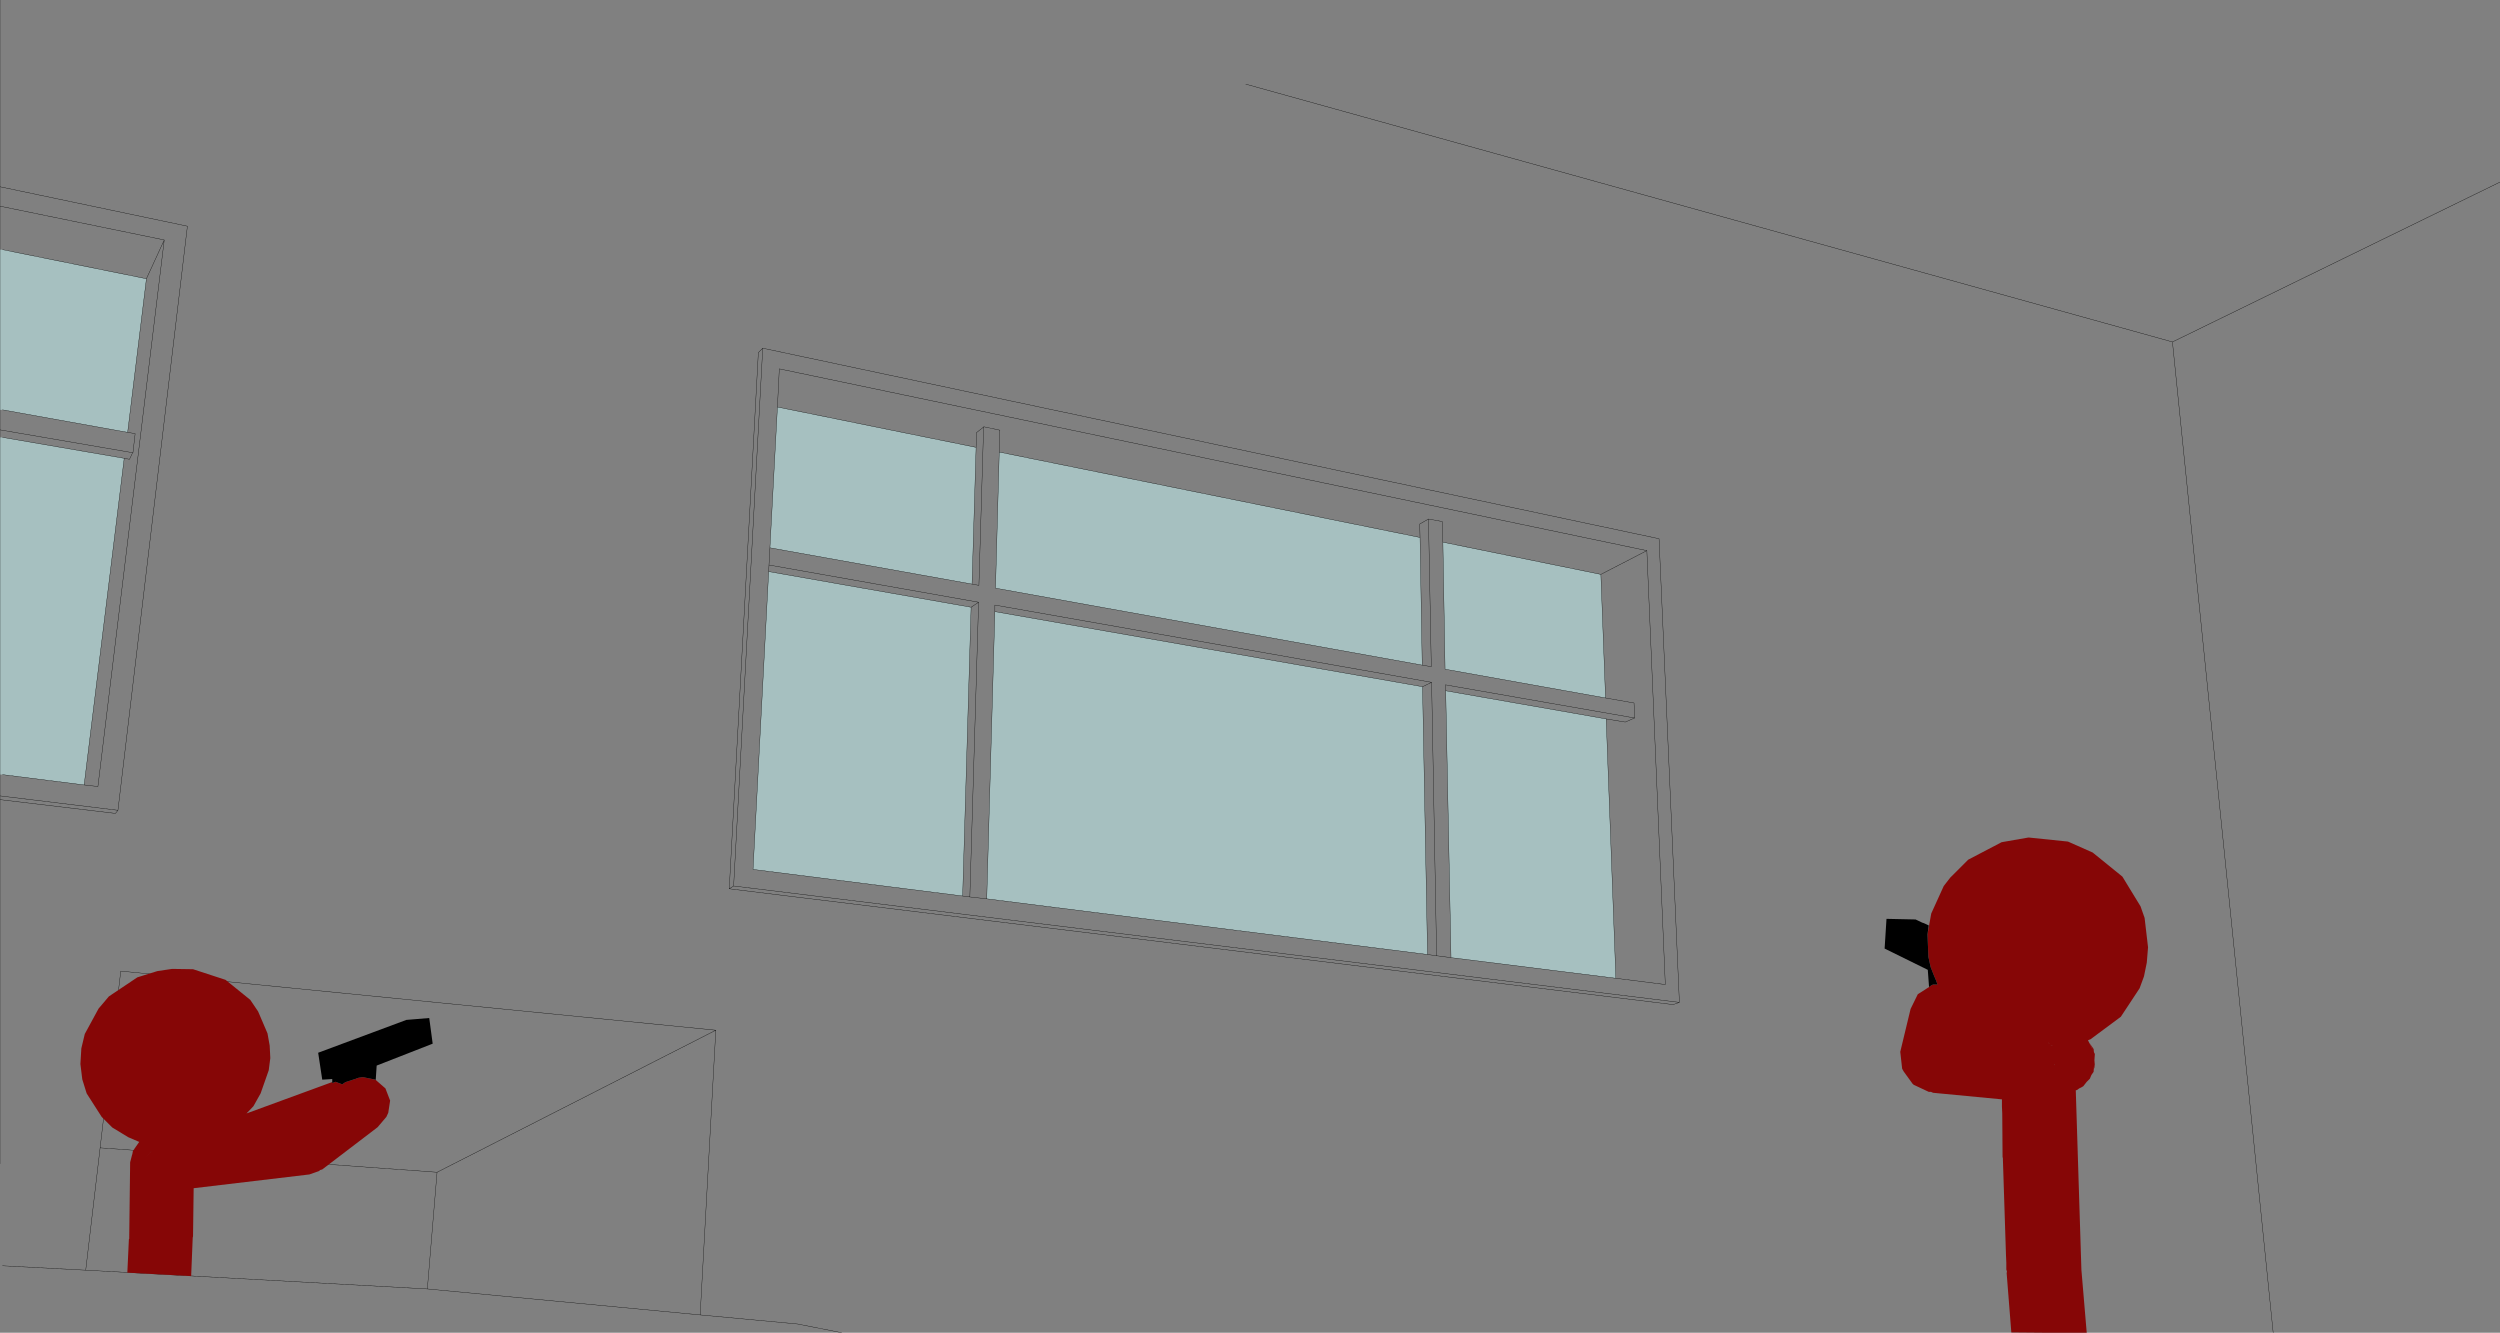 <?xml version="1.0" encoding="UTF-8" standalone="no"?>
<svg xmlns:xlink="http://www.w3.org/1999/xlink" height="213.0px" width="399.55px" xmlns="http://www.w3.org/2000/svg">
  <rect width="100%" height="100%" fill="#808080" stroke="none"/>
  <g transform="matrix(1.0, 0.0, 0.0, 1.0, 0.0, 13.0)">
    <path d="M255.85 78.8 L256.6 98.55 230.95 93.95 230.6 73.65 255.85 78.8 M256.7 101.9 L258.25 143.35 231.9 140.05 231.05 97.4 256.7 101.9 M228.15 139.55 L157.7 130.65 159.0 84.75 227.35 96.75 228.15 139.55 M153.85 130.2 L120.35 125.95 122.85 78.35 155.2 84.05 153.85 130.2 M123.05 74.55 L124.25 52.05 156.0 58.5 155.35 80.35 123.05 74.55 M227.3 93.3 L159.1 81.0 159.7 59.25 226.95 72.9 227.3 93.3 M13.45 112.45 L0.4 110.8 0.0 110.8 0.0 56.9 0.4 56.9 19.85 60.25 13.45 112.45 M0.0 52.5 L0.0 26.9 0.4 26.9 23.4 31.55 20.4 56.1 0.4 52.5 0.0 52.5" fill="#ccffff" fill-opacity="0.502" fill-rule="evenodd" stroke="none"/>
    <path d="M199.1 0.45 L347.2 41.65 399.55 16.1 M363.3 200.0 L347.2 41.65 M258.25 143.35 L266.15 144.35 263.2 75.0 255.85 78.8 256.6 98.55 261.15 99.35 261.25 101.75 259.75 102.4 256.7 101.9 258.25 143.35 231.9 140.05 229.6 139.75 228.15 139.55 157.7 130.65 155.0 130.35 153.85 130.2 120.35 125.95 122.85 78.35 122.9 77.3 123.05 74.55 124.25 52.05 124.55 45.95 263.2 75.0 M230.6 73.65 L230.5 70.35 228.3 69.95 228.75 93.55 227.3 93.3 159.1 81.0 159.7 59.25 159.8 55.75 157.2 55.2 157.2 55.25 156.45 80.55 155.35 80.35 123.05 74.55 M228.3 69.95 L226.9 70.75 226.95 72.9 227.3 93.3 M231.05 97.4 L231.0 96.45 261.25 101.75 M229.6 139.75 L228.8 96.05 227.35 96.75 228.15 139.55 M255.85 78.8 L230.6 73.65 230.95 93.95 256.6 98.55 M267.35 147.55 L116.55 129.05 121.2 43.35 121.9 42.65 265.15 73.1 268.4 147.2 267.4 147.55 267.35 147.55 M231.05 97.4 L256.7 101.9 M231.9 140.05 L231.05 97.4 M157.2 55.25 L156.05 56.15 156.0 58.5 155.35 80.35 M155.2 84.05 L156.4 83.25 122.9 77.3 M159.0 84.75 L159.0 83.7 228.8 96.05 M156.0 58.5 L124.25 52.05 M122.85 78.35 L155.2 84.05 153.85 130.2 M0.0 110.8 L0.0 114.2 18.85 116.5 29.95 23.15 0.0 16.85 0.0 19.95 26.25 25.35 15.65 112.7 13.45 112.45 0.4 110.8 M0.0 110.8 L0.0 56.9 0.0 55.7 0.0 52.5 0.0 26.9 0.0 19.95 M0.4 26.9 L23.4 31.55 26.25 25.35 M19.85 60.25 L20.7 60.4 21.2 59.35 0.0 55.7 M21.2 59.35 L21.25 59.35 21.6 56.3 20.4 56.1 0.4 52.5 M0.4 56.9 L19.85 60.25 13.45 112.45 M20.4 56.1 L23.4 31.55 M0.0 114.2 L0.0 114.8 18.45 117.0 18.85 116.5 M0.4 189.3 L13.7 190.0 16.0 170.45 19.3 142.2 114.4 151.65 111.9 197.15 127.45 198.6 134.55 200.0 M114.4 151.65 L69.85 174.35 68.3 193.0 111.9 197.15 M0.0 114.8 L0.0 173.0 M68.3 193.0 L13.7 190.0 M16.0 170.45 L69.85 174.35 M116.55 129.05 L117.25 128.6 121.9 42.65 M157.7 130.65 L159.0 84.75 227.35 96.75 M156.4 83.25 L155.0 130.35 M117.25 128.6 L268.4 147.2 M226.95 72.9 L159.7 59.25 M0.0 -13.0 L0.0 16.85" fill="none" stroke="#000000" stroke-linecap="round" stroke-linejoin="round" stroke-width="0.05"/>
    <path d="M308.05 136.35 L308.65 133.0 310.65 128.6 311.7 127.25 314.55 124.4 319.9 121.6 324.2 120.85 330.5 121.5 334.45 123.25 339.2 127.1 342.1 131.85 342.75 133.7 343.3 138.4 343.1 140.85 342.65 143.05 341.95 144.95 338.95 149.5 334.1 153.1 333.7 153.25 334.5 154.85 334.3 154.4 333.95 153.7 334.6 154.65 334.65 155.15 334.8 155.45 334.6 158.3 334.25 158.8 334.0 159.4 333.5 159.9 332.95 160.6 Q332.65 160.8 332.3 160.95 L331.95 161.2 331.8 161.25 331.75 161.25 332.65 189.95 333.5 200.0 327.3 200.0 321.45 199.95 320.7 190.45 320.75 190.25 320.7 190.05 320.65 189.9 320.65 188.8 320.6 187.7 320.1 172.2 320.1 172.1 320.05 171.9 320.0 165.0 319.95 163.85 319.95 162.7 308.95 161.65 308.6 161.5 308.25 161.5 305.8 160.35 305.75 160.25 305.7 160.25 304.25 158.25 304.0 157.8 303.7 155.1 305.35 148.25 306.5 145.9 308.3 144.75 308.7 144.45 308.95 144.35 309.65 144.35 309.4 143.65 309.1 142.95 308.55 141.55 308.2 139.95 308.05 136.35 M334.8 157.1 L334.75 157.55 334.65 157.85 334.75 156.4 334.75 156.5 334.8 157.1 M327.55 153.75 L327.5 153.7 327.55 153.75 M327.35 153.65 L327.5 153.75 327.5 153.7 327.35 153.65 M328.1 154.15 L327.7 154.0 327.9 154.1 328.1 154.15 M328.35 157.1 L328.4 157.25 328.4 157.1 328.35 157.1 M60.05 159.6 L61.6 160.95 62.35 162.9 62.05 164.85 61.75 165.5 60.35 167.15 51.5 173.9 51.15 174.0 51.0 174.15 49.45 174.7 30.95 176.9 30.85 184.6 30.8 184.8 30.55 190.95 20.35 190.4 20.6 185.05 20.65 185.0 20.8 172.75 21.1 171.6 21.15 171.45 21.25 170.9 21.3 170.85 21.5 170.6 21.5 170.55 21.55 170.5 22.25 169.5 20.5 168.75 17.95 167.2 16.25 165.5 13.85 161.75 13.15 159.5 12.85 157.05 13.0 154.55 13.55 152.25 15.75 148.2 17.4 146.25 21.95 143.2 25.15 142.2 27.5 141.85 30.85 141.9 36.05 143.6 40.0 146.8 41.25 148.65 42.75 152.15 43.1 154.1 43.2 156.1 42.95 158.05 41.65 161.75 40.5 163.8 39.4 164.95 53.05 159.95 53.1 159.95 53.1 160.1 53.6 159.9 53.65 159.9 54.7 160.3 55.2 159.95 56.9 159.4 57.0 159.35 57.3 159.25 57.95 159.15 58.0 159.15 60.0 159.55 60.05 159.6 M24.15 171.0 L24.15 171.05 23.15 172.15 24.1 171.1 24.15 171.0" fill="#860606" fill-rule="evenodd" stroke="none"/>
    <path d="M308.3 144.75 L308.1 142.0 301.2 138.6 301.5 133.85 306.15 133.95 307.2 134.45 307.5 134.55 308.25 134.9 308.05 136.35 308.2 139.95 308.55 141.55 309.1 142.95 309.4 143.65 309.65 144.35 308.95 144.35 308.7 144.45 308.3 144.75 M53.1 159.95 L53.1 159.45 51.5 159.55 50.85 155.25 64.95 150.0 68.6 149.7 69.15 153.8 60.2 157.3 60.05 159.6 60.0 159.55 58.0 159.15 57.95 159.15 57.3 159.25 57.0 159.35 56.9 159.4 55.2 159.95 54.7 160.3 53.65 159.9 53.6 159.9 53.1 160.1 53.1 159.95" fill="#000000" fill-rule="evenodd" stroke="none"/>
  </g>
</svg>
